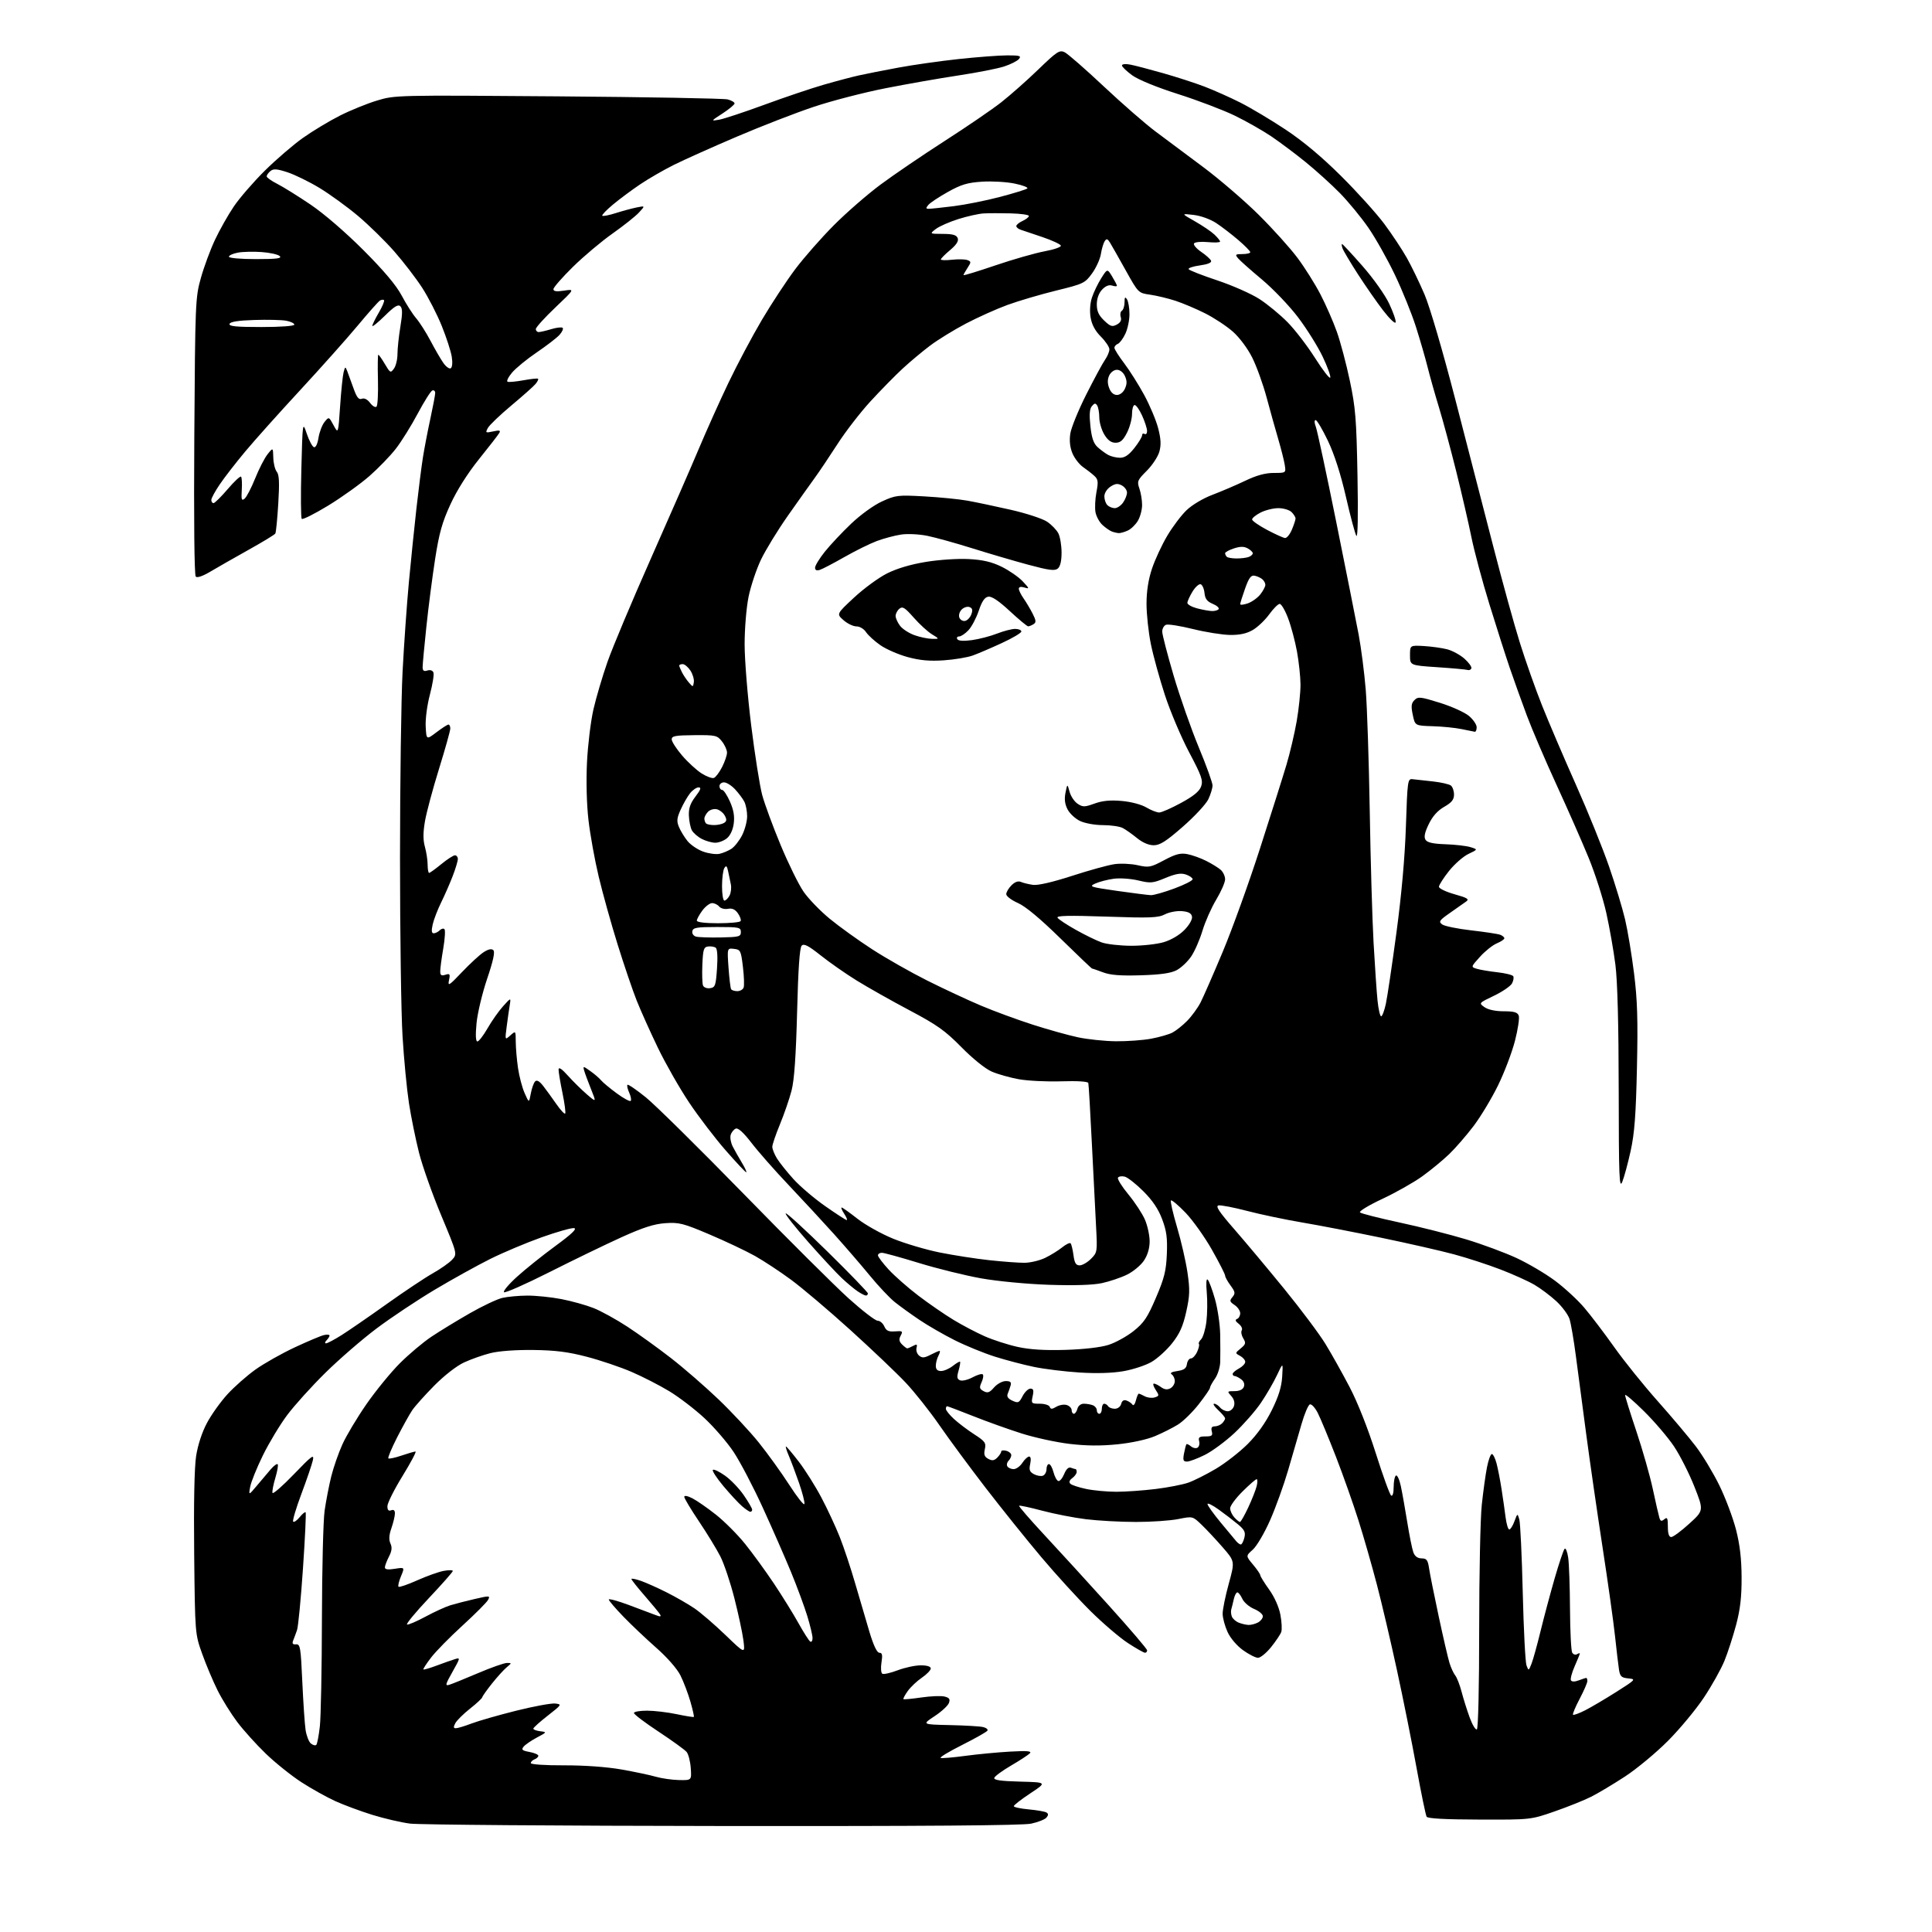 <?xml version="1.0" encoding="UTF-8" standalone="no"?>
<svg 
  version="1.1" 
  xmlns="http://www.w3.org/2000/svg" 
  xmlns:xlink="http://www.w3.org/1999/xlink" 
  xmlns:svg="http://www.w3.org/2000/svg"
  xmlns:rdf="http://www.w3.org/1999/02/22-rdf-syntax-ns#"
  xmlns:cc="http://creativecommons.org/ns#"
  xmlns:dc="http://purl.org/dc/elements/1.1/"
  viewBox="0 0 768 768"
  width="768"
  height="768"
>
<style>svg {background-color: white; }</style>"
<path stroke="none" fill="black" fill-rule="evenodd" d="M287.20,725.87C222.47,725.80 166.57,725.37 163.00,724.91C159.43,724.45 152.68,722.88 148.00,721.43C143.32,719.98 136.72,717.53 133.32,715.99C129.93,714.45 123.86,711.07 119.84,708.47C115.82,705.87 109.45,700.76 105.67,697.12C101.90,693.48 96.77,687.80 94.29,684.50C91.81,681.20 88.31,675.58 86.52,672.00C84.73,668.43 81.97,661.90 80.40,657.50C77.53,649.50 77.53,649.50 77.19,617.73C76.98,597.65 77.26,583.33 77.96,578.80C78.65,574.39 80.30,569.34 82.27,565.65C84.02,562.35 87.68,557.23 90.39,554.27C93.10,551.30 98.12,546.87 101.55,544.42C104.99,541.97 112.01,538.01 117.15,535.61C122.29,533.21 127.51,531.01 128.75,530.72C129.99,530.43 131.00,530.51 131.00,530.89C131.00,531.28 130.46,532.14 129.80,532.80C129.14,533.46 129.05,534.00 129.59,534.00C130.14,534.00 132.91,532.54 135.75,530.75C138.59,528.96 146.67,523.40 153.71,518.38C160.74,513.37 169.01,507.86 172.07,506.14C175.13,504.42 178.58,502.00 179.72,500.76C181.81,498.50 181.81,498.50 175.40,483.16C171.87,474.73 167.89,463.48 166.55,458.16C165.21,452.85 163.41,444.00 162.56,438.50C161.72,433.00 160.57,421.07 160.02,412.00C159.46,402.93 159.01,370.98 159.01,341.00C159.02,311.02 159.47,277.73 160.03,267.00C160.59,256.27 161.71,240.30 162.53,231.50C163.36,222.70 164.71,209.43 165.55,202.00C166.39,194.57 167.53,185.57 168.09,182.00C168.65,178.43 169.98,171.47 171.05,166.55C172.12,161.62 173.00,156.97 173.00,156.21C173.00,155.45 172.49,155.00 171.87,155.21C171.25,155.42 168.64,159.55 166.06,164.39C163.49,169.23 159.58,175.51 157.38,178.34C155.19,181.18 150.45,186.08 146.86,189.23C143.26,192.38 135.88,197.67 130.46,200.98C125.03,204.28 120.30,206.66 119.95,206.25C119.59,205.84 119.52,196.95 119.79,186.50C120.29,167.50 120.29,167.50 121.96,172.44C122.88,175.15 124.15,177.55 124.79,177.76C125.49,178.00 126.22,176.49 126.61,174.02C126.98,171.74 128.05,168.92 129.01,167.74C130.74,165.60 130.74,165.60 132.60,169.05C134.45,172.50 134.45,172.50 135.20,161.50C135.60,155.45 136.23,149.38 136.58,148.00C137.19,145.65 137.28,145.62 138.02,147.50C138.45,148.60 139.57,151.67 140.51,154.32C141.81,157.98 142.60,158.98 143.82,158.52C144.82,158.13 146.06,158.75 147.14,160.19C148.09,161.44 149.23,162.10 149.68,161.64C150.13,161.19 150.38,156.35 150.24,150.91C150.10,145.46 150.17,141.00 150.39,141.00C150.62,141.00 151.79,142.68 153.00,144.72C155.09,148.27 155.27,148.36 156.60,146.53C157.37,145.48 158.00,142.88 158.00,140.75C158.00,138.63 158.52,133.74 159.15,129.90C160.03,124.60 160.03,122.63 159.15,121.75C158.27,120.87 156.78,121.77 152.99,125.51C150.25,128.21 148.00,130.03 148.00,129.55C148.00,129.07 149.16,126.69 150.59,124.26C152.01,121.83 152.94,119.61 152.65,119.32C152.37,119.03 151.63,119.11 151.01,119.49C150.39,119.88 146.42,124.35 142.19,129.43C137.96,134.51 127.67,146.06 119.32,155.09C110.97,164.11 101.14,175.10 97.47,179.50C93.80,183.90 89.26,189.74 87.40,192.49C85.53,195.23 84.00,198.04 84.00,198.74C84.00,199.43 84.40,200.00 84.88,200.00C85.36,200.00 87.89,197.50 90.50,194.45C93.10,191.40 95.50,189.16 95.82,189.48C96.14,189.80 96.27,192.16 96.11,194.73C95.87,198.66 96.05,199.21 97.25,198.21C98.03,197.56 99.92,193.93 101.44,190.15C102.96,186.37 105.18,182.05 106.37,180.56C108.53,177.85 108.53,177.85 108.64,181.92C108.70,184.16 109.32,186.68 110.02,187.52C110.98,188.68 111.13,191.81 110.62,200.17C110.25,206.28 109.72,211.65 109.44,212.10C109.16,212.56 104.33,215.49 98.71,218.62C93.10,221.76 86.30,225.63 83.62,227.23C80.60,229.03 78.39,229.79 77.81,229.21C77.25,228.65 77.02,206.53 77.24,173.39C77.59,120.13 77.67,118.26 79.85,110.50C81.08,106.10 83.61,99.26 85.47,95.31C87.33,91.35 90.72,85.36 93.00,82.00C95.29,78.64 100.83,72.24 105.33,67.79C109.82,63.35 116.65,57.48 120.50,54.76C124.35,52.04 130.90,48.10 135.05,46.00C139.20,43.90 145.84,41.19 149.81,39.99C157.00,37.81 157.29,37.80 221.76,38.30C257.37,38.58 287.74,39.13 289.25,39.52C290.76,39.91 292.00,40.63 292.00,41.11C292.00,41.60 289.86,43.38 287.25,45.08C282.52,48.15 282.51,48.16 285.88,47.58C287.74,47.26 295.84,44.58 303.88,41.63C311.92,38.67 322.55,35.09 327.50,33.66C332.45,32.23 338.75,30.57 341.50,29.96C344.25,29.35 351.23,27.97 357.00,26.90C362.77,25.82 373.57,24.28 381.00,23.48C388.43,22.68 397.14,22.02 400.37,22.01C405.38,22.00 406.07,22.21 405.05,23.45C404.39,24.24 401.74,25.58 399.17,26.42C396.60,27.26 388.43,28.87 381.00,29.99C373.57,31.11 360.52,33.40 352.00,35.08C343.48,36.75 330.65,40.07 323.50,42.46C316.35,44.84 302.52,50.21 292.77,54.38C283.01,58.55 271.76,63.59 267.77,65.59C263.77,67.59 257.80,71.04 254.50,73.26C251.20,75.48 246.34,79.09 243.71,81.28C241.08,83.46 239.15,85.48 239.42,85.75C239.70,86.03 242.08,85.57 244.71,84.73C247.35,83.89 251.07,82.88 253.00,82.48C256.50,81.77 256.50,81.77 254.00,84.48C252.62,85.97 247.90,89.73 243.50,92.83C239.10,95.93 232.01,101.89 227.75,106.08C223.49,110.27 220.00,114.26 220.00,114.94C220.00,115.83 221.19,115.99 224.25,115.53C228.50,114.87 228.50,114.87 220.75,122.24C216.49,126.29 213.00,130.14 213.00,130.80C213.00,131.46 213.51,132.00 214.13,132.00C214.76,132.00 217.01,131.48 219.14,130.84C221.27,130.20 223.31,129.97 223.67,130.33C224.03,130.69 223.46,131.95 222.41,133.12C221.36,134.29 217.30,137.41 213.40,140.06C209.49,142.70 205.05,146.34 203.53,148.14C202.01,149.95 201.24,151.58 201.81,151.77C202.38,151.96 205.25,151.68 208.18,151.15C211.10,150.61 213.68,150.35 213.89,150.56C214.11,150.78 213.66,151.71 212.89,152.63C212.13,153.56 207.79,157.41 203.27,161.19C198.74,164.98 194.53,169.00 193.93,170.14C192.89,172.07 193.02,172.15 196.04,171.49C198.59,170.93 199.09,171.07 198.46,172.14C198.03,172.89 194.41,177.55 190.43,182.50C185.90,188.14 181.65,194.84 179.08,200.43C175.78,207.59 174.57,211.89 172.97,222.19C171.87,229.26 170.30,241.38 169.49,249.12C168.67,256.87 168.00,264.10 168.00,265.17C168.00,266.64 168.48,266.98 169.88,266.54C171.02,266.18 171.97,266.49 172.30,267.34C172.60,268.11 171.96,272.06 170.89,276.12C169.79,280.27 169.06,285.82 169.22,288.81C169.50,294.12 169.50,294.12 173.50,291.09C175.70,289.42 177.84,288.04 178.25,288.03C178.66,288.01 179.00,288.71 179.00,289.58C179.00,290.46 176.99,297.64 174.54,305.55C172.08,313.46 169.57,322.81 168.95,326.34C168.15,330.96 168.14,333.84 168.91,336.63C169.50,338.76 169.99,341.96 169.99,343.75C170.00,345.54 170.26,347.00 170.58,347.00C170.90,347.00 173.09,345.42 175.43,343.50C177.78,341.57 180.22,340.00 180.85,340.00C181.48,340.00 182.00,340.66 182.00,341.46C182.00,342.27 181.09,345.31 179.97,348.21C178.86,351.12 176.79,355.84 175.38,358.70C173.97,361.56 172.45,365.50 172.01,367.45C171.44,369.98 171.55,371.00 172.41,371.00C173.06,371.00 174.13,370.47 174.78,369.82C175.43,369.17 176.29,368.96 176.68,369.35C177.07,369.74 176.86,373.21 176.20,377.05C175.54,380.89 175.00,384.96 175.00,386.09C175.00,387.69 175.44,388.00 177.04,387.49C178.84,386.92 179.01,387.17 178.48,389.67C177.95,392.19 178.52,391.83 183.69,386.38C186.89,383.02 190.76,379.46 192.30,378.48C194.21,377.27 195.43,377.03 196.13,377.73C196.82,378.42 196.03,382.05 193.63,389.13C191.70,394.83 189.81,402.76 189.43,406.75C188.98,411.52 189.10,414.00 189.78,414.00C190.34,414.00 192.16,411.64 193.82,408.75C195.47,405.86 198.24,401.93 199.98,400.00C203.13,396.50 203.13,396.50 202.62,399.61C202.34,401.32 201.79,405.15 201.41,408.11C200.71,413.50 200.71,413.50 202.86,411.60C205.00,409.69 205.00,409.69 205.02,414.10C205.03,416.52 205.43,421.21 205.91,424.52C206.39,427.84 207.57,432.34 208.54,434.52C210.30,438.50 210.30,438.50 211.00,434.70C211.39,432.61 212.16,430.44 212.72,429.88C213.41,429.19 214.44,429.77 215.93,431.68C217.13,433.23 219.47,436.45 221.13,438.84C222.79,441.23 224.38,442.95 224.66,442.67C224.95,442.39 224.46,438.70 223.59,434.47C222.72,430.24 222.02,426.05 222.04,425.14C222.07,424.04 223.31,424.86 225.79,427.63C227.83,429.90 231.21,433.22 233.29,435.02C237.08,438.28 237.08,438.28 234.92,432.89C233.73,429.92 232.51,426.63 232.21,425.56C231.70,423.72 231.81,423.73 234.67,425.77C236.33,426.94 238.26,428.61 238.97,429.47C239.68,430.32 242.48,432.65 245.18,434.63C247.88,436.62 250.37,437.96 250.71,437.62C251.05,437.29 250.78,435.82 250.13,434.38C249.47,432.93 249.15,431.51 249.43,431.23C249.71,430.95 252.99,433.19 256.73,436.21C260.46,439.23 277.91,456.45 295.51,474.48C313.10,492.51 331.93,511.25 337.34,516.13C342.76,521.01 347.94,525.00 348.86,525.00C349.78,525.00 350.97,526.01 351.52,527.25C352.31,529.02 353.22,529.44 355.80,529.24C358.77,529.01 358.98,529.17 358.04,530.92C357.26,532.39 357.39,533.24 358.57,534.43C359.44,535.29 360.37,536.00 360.64,536.00C360.91,536.00 361.96,535.56 362.97,535.02C364.48,534.21 364.72,534.36 364.33,535.84C364.07,536.83 364.53,538.20 365.36,538.88C366.56,539.88 367.45,539.82 369.88,538.56C371.54,537.70 373.16,537.00 373.49,537.00C373.81,537.00 373.60,537.87 373.04,538.93C372.47,540.00 372.00,541.80 372.00,542.93C372.00,544.36 372.64,545.00 374.09,545.00C375.24,545.00 377.34,544.09 378.74,542.99C380.15,541.88 381.45,541.12 381.64,541.30C381.82,541.48 381.55,543.09 381.04,544.87C380.29,547.47 380.42,548.22 381.69,548.71C382.55,549.04 384.78,548.50 386.64,547.50C388.49,546.50 390.31,545.97 390.67,546.34C391.03,546.70 390.82,548.11 390.19,549.48C389.23,551.60 389.35,552.12 391.01,553.01C392.60,553.86 393.38,553.58 395.16,551.53C396.39,550.12 398.44,549.00 399.80,549.00C401.64,549.00 402.11,549.42 401.73,550.75C401.45,551.71 400.93,553.21 400.57,554.07C400.13,555.15 400.72,556.01 402.45,556.80C404.75,557.84 405.11,557.68 406.51,554.97C407.36,553.34 408.75,552.00 409.61,552.00C410.81,552.00 411.01,552.67 410.50,555.00C409.87,557.89 409.97,558.00 413.34,558.00C415.26,558.00 417.04,558.56 417.29,559.25C417.65,560.24 418.19,560.23 419.93,559.20C421.14,558.49 423.00,558.18 424.06,558.52C425.13,558.86 426.00,559.78 426.00,560.57C426.00,561.36 426.40,562.00 426.88,562.00C427.37,562.00 428.00,561.10 428.29,560.00C428.59,558.84 429.65,558.00 430.82,558.00C431.93,558.00 433.55,558.27 434.42,558.61C435.29,558.94 436.00,559.84 436.00,560.61C436.00,561.37 436.45,562.00 437.00,562.00C437.55,562.00 438.00,561.10 438.00,560.00C438.00,558.90 438.42,558.00 438.94,558.00C439.46,558.00 440.16,558.45 440.50,559.00C440.84,559.55 442.03,560.00 443.15,560.00C444.32,560.00 445.40,559.18 445.69,558.07C446.03,556.78 446.74,556.34 447.85,556.75C448.76,557.08 449.81,557.81 450.18,558.37C450.56,558.94 451.17,558.18 451.54,556.70C451.91,555.21 452.42,554.00 452.67,554.00C452.93,554.00 454.02,554.47 455.10,555.06C456.19,555.64 457.95,555.83 459.02,555.49C460.84,554.92 460.86,554.72 459.37,552.44C458.49,551.10 458.19,550.00 458.69,550.00C459.20,550.00 460.48,550.63 461.54,551.41C462.87,552.38 464.02,552.53 465.24,551.87C466.21,551.35 467.00,550.07 467.00,549.02C467.00,547.98 466.44,546.76 465.75,546.32C464.94,545.80 465.75,545.33 468.00,545.01C470.68,544.62 471.58,543.97 471.82,542.25C472.00,541.01 472.71,540.00 473.41,540.00C474.11,540.00 475.22,538.82 475.88,537.37C476.54,535.92 476.85,534.52 476.59,534.25C476.32,533.98 476.72,533.14 477.48,532.38C478.23,531.62 479.17,528.48 479.56,525.39C479.94,522.31 480.01,517.08 479.71,513.77C479.38,510.05 479.52,508.12 480.10,508.70C480.62,509.22 481.90,512.67 482.96,516.38C484.02,520.08 484.96,526.35 485.04,530.31C485.11,534.26 485.13,539.25 485.06,541.38C485.00,543.52 484.06,546.51 482.97,548.04C481.89,549.56 481.00,551.19 481.00,551.65C481.00,552.12 478.97,555.08 476.49,558.24C474.01,561.40 470.30,565.03 468.24,566.30C466.18,567.58 462.09,569.64 459.14,570.88C455.95,572.23 449.92,573.55 444.25,574.13C437.60,574.81 431.81,574.76 425.11,573.96C419.82,573.33 411.23,571.46 406.00,569.79C400.77,568.13 392.10,565.02 386.73,562.88C381.36,560.75 376.74,559.00 376.48,559.00C376.22,559.00 376.00,559.48 376.00,560.06C376.00,560.64 377.46,562.46 379.25,564.10C381.04,565.74 384.66,568.48 387.30,570.18C391.59,572.95 392.03,573.57 391.49,576.07C391.01,578.22 391.33,579.10 392.87,579.93C394.40,580.75 395.22,580.63 396.43,579.43C397.29,578.56 398.00,577.48 398.00,577.02C398.00,576.56 398.90,576.42 400.00,576.71C401.10,577.00 402.00,577.77 402.00,578.42C402.00,579.07 401.50,580.10 400.89,580.71C400.28,581.32 400.08,582.31 400.45,582.91C400.82,583.51 401.94,584.00 402.94,584.00C403.95,584.00 405.51,582.88 406.41,581.50C407.31,580.12 408.52,579.00 409.10,579.00C409.75,579.00 409.91,580.13 409.52,581.93C409.00,584.29 409.29,585.09 411.01,586.01C412.19,586.64 413.80,586.91 414.58,586.61C415.36,586.31 416.00,585.15 416.00,584.03C416.00,582.91 416.44,582.00 416.97,582.00C417.51,582.00 418.31,583.43 418.77,585.18C419.22,586.93 420.07,588.52 420.66,588.72C421.25,588.92 422.30,587.68 423.01,585.99C423.84,583.97 424.78,583.09 425.72,583.45C426.52,583.75 427.35,584.00 427.58,584.00C427.81,584.00 428.00,584.51 428.00,585.14C428.00,585.77 427.21,586.86 426.25,587.57C425.09,588.43 424.84,589.19 425.50,589.83C426.05,590.35 428.88,591.28 431.80,591.89C434.71,592.50 440.11,593.00 443.80,593.00C447.48,593.00 454.50,592.50 459.39,591.90C464.28,591.30 470.13,590.16 472.39,589.37C474.65,588.57 479.59,586.09 483.36,583.85C487.13,581.61 492.82,577.18 496.00,574.00C499.75,570.25 503.11,565.52 505.56,560.57C508.27,555.09 509.44,551.31 509.69,547.21C510.04,541.50 510.04,541.50 507.61,546.67C506.28,549.51 503.39,554.48 501.20,557.70C499.01,560.92 494.30,566.29 490.74,569.63C487.17,572.97 481.86,576.89 478.93,578.35C476.00,579.81 472.81,581.00 471.83,581.00C470.36,581.00 470.16,580.43 470.67,577.75C471.01,575.96 471.44,574.32 471.62,574.11C471.80,573.89 472.62,574.27 473.43,574.94C474.25,575.62 475.42,575.86 476.04,575.47C476.67,575.09 476.95,573.93 476.68,572.89C476.28,571.34 476.74,571.00 479.21,571.00C481.74,571.00 482.15,570.67 481.71,569.00C481.34,567.58 481.68,567.00 482.89,567.00C483.83,567.00 485.14,566.46 485.80,565.80C486.46,565.14 487.00,564.26 487.00,563.84C487.00,563.42 485.77,561.94 484.26,560.54C482.75,559.14 482.02,558.00 482.64,558.00C483.25,558.00 484.32,558.67 485.00,559.50C485.68,560.33 487.06,561.00 488.06,561.00C489.05,561.00 490.16,560.07 490.52,558.93C490.94,557.61 490.55,556.16 489.44,554.93C487.75,553.06 487.79,553.00 490.74,553.00C492.70,553.00 494.02,552.39 494.45,551.28C494.86,550.20 494.46,549.08 493.36,548.28C492.40,547.57 491.25,547.00 490.81,547.00C490.36,547.00 490.00,546.63 490.00,546.17C490.00,545.71 491.12,544.74 492.50,544.00C493.87,543.26 495.00,542.08 495.00,541.37C495.00,540.65 494.08,539.58 492.96,538.98C490.93,537.89 490.93,537.88 493.21,536.01C495.21,534.37 495.34,533.86 494.22,532.02C493.51,530.87 493.24,529.42 493.62,528.81C494.00,528.20 493.45,527.04 492.40,526.23C491.07,525.21 490.88,524.63 491.75,524.30C492.44,524.04 493.00,523.03 493.00,522.04C493.00,521.05 491.99,519.58 490.76,518.76C488.81,517.46 488.70,517.06 489.92,515.60C491.13,514.14 491.03,513.53 489.16,511.00C487.97,509.39 487.00,507.63 487.00,507.07C487.00,506.52 484.64,501.89 481.75,496.78C478.86,491.68 474.14,485.06 471.27,482.07C468.39,479.08 465.78,476.89 465.47,477.20C465.16,477.50 466.25,482.26 467.88,487.77C469.52,493.28 471.39,501.42 472.04,505.85C473.05,512.75 472.97,515.02 471.54,521.46C470.26,527.22 468.94,530.16 465.95,533.94C463.80,536.67 460.12,540.01 457.77,541.38C455.42,542.75 450.38,544.41 446.56,545.07C442.11,545.84 435.85,546.03 429.06,545.59C423.25,545.22 415.14,544.22 411.03,543.37C406.92,542.52 399.95,540.69 395.53,539.30C391.11,537.90 383.90,534.96 379.50,532.75C375.10,530.54 368.80,526.91 365.50,524.68C362.20,522.46 357.81,519.29 355.74,517.64C353.67,515.99 349.18,511.24 345.77,507.07C342.35,502.91 335.94,495.48 331.53,490.57C327.11,485.66 318.99,476.88 313.48,471.07C307.97,465.26 301.32,457.71 298.71,454.29C295.62,450.27 293.44,448.28 292.51,448.63C291.72,448.94 290.80,450.05 290.47,451.10C290.13,452.15 290.50,454.25 291.27,455.76C292.05,457.27 293.70,460.19 294.94,462.25C296.18,464.31 296.94,466.00 296.64,466.00C296.33,466.00 292.64,462.07 288.44,457.26C284.24,452.46 277.71,443.91 273.93,438.26C270.16,432.62 264.58,422.84 261.54,416.54C258.50,410.24 254.70,401.78 253.09,397.73C251.48,393.68 248.07,383.65 245.51,375.43C242.95,367.22 239.57,355.10 238.00,348.50C236.42,341.90 234.59,331.77 233.93,326.00C233.20,319.67 232.97,310.53 233.34,303.00C233.68,296.12 234.83,286.68 235.90,282.00C236.97,277.32 239.49,268.80 241.50,263.06C243.52,257.32 251.25,238.90 258.69,222.13C266.12,205.37 274.69,185.77 277.71,178.58C280.74,171.38 286.05,159.54 289.53,152.26C293.00,144.98 299.02,133.66 302.89,127.11C306.77,120.56 312.76,111.46 316.20,106.90C319.64,102.33 326.52,94.51 331.48,89.53C336.44,84.54 344.77,77.29 350.00,73.40C355.23,69.51 366.70,61.71 375.50,56.05C384.30,50.40 394.43,43.48 398.00,40.67C401.57,37.87 408.21,32.00 412.74,27.62C420.21,20.41 421.19,19.77 423.24,20.78C424.48,21.39 431.49,27.51 438.81,34.39C446.13,41.26 455.36,49.30 459.31,52.25C463.27,55.20 471.83,61.59 478.35,66.46C484.86,71.33 494.77,79.85 500.37,85.40C505.97,90.96 512.90,98.65 515.77,102.50C518.65,106.35 522.75,112.88 524.89,117.00C527.03,121.12 529.96,127.80 531.40,131.84C532.84,135.88 535.17,144.65 536.58,151.34C538.84,162.02 539.21,166.61 539.62,189.00C539.92,204.91 539.75,213.94 539.17,213.00C538.66,212.18 536.79,205.20 535.03,197.50C532.95,188.44 530.42,180.59 527.88,175.25C525.71,170.71 523.52,167.00 523.00,167.00C522.42,167.00 522.44,168.03 523.06,169.66C523.62,171.12 527.26,188.11 531.16,207.41C535.05,226.71 539.06,246.85 540.07,252.17C541.07,257.49 542.35,267.39 542.90,274.17C543.45,280.95 544.16,302.55 544.49,322.17C544.81,341.79 545.50,365.42 546.01,374.67C546.53,383.93 547.24,394.31 547.59,397.75C547.94,401.19 548.59,404.00 549.03,404.00C549.47,404.00 550.31,401.76 550.90,399.03C551.49,396.29 553.38,383.58 555.10,370.78C557.13,355.68 558.46,340.82 558.87,328.50C559.47,310.27 559.58,309.51 561.50,309.74C562.60,309.87 566.20,310.27 569.50,310.62C572.80,310.98 576.06,311.72 576.75,312.26C577.44,312.80 578.00,314.43 577.99,315.87C577.99,317.87 577.06,319.03 574.10,320.72C571.48,322.21 569.47,324.47 567.95,327.61C566.34,330.92 565.97,332.73 566.66,333.82C567.35,334.92 569.60,335.43 574.56,335.60C578.38,335.73 582.85,336.24 584.50,336.74C587.50,337.66 587.50,337.66 583.74,339.45C581.67,340.43 578.19,343.49 575.99,346.25C573.80,349.01 572.00,351.82 572.00,352.50C572.00,353.18 574.79,354.52 578.21,355.48C583.34,356.92 584.14,357.42 582.83,358.36C581.95,358.99 579.07,361.02 576.42,362.87C572.12,365.87 571.79,366.37 573.30,367.48C574.23,368.16 579.44,369.22 584.87,369.84C590.30,370.46 595.47,371.24 596.37,371.59C597.27,371.93 598.00,372.56 598.00,372.99C598.00,373.41 596.65,374.31 595.01,375.00C593.37,375.68 590.36,378.07 588.34,380.31C584.66,384.39 584.66,384.39 587.08,385.12C588.41,385.52 592.08,386.14 595.23,386.49C598.39,386.85 601.22,387.55 601.53,388.05C601.84,388.55 601.62,389.84 601.04,390.93C600.46,392.01 597.24,394.21 593.89,395.82C587.80,398.74 587.80,398.74 590.12,400.37C591.56,401.38 594.47,402.00 597.75,402.00C601.84,402.00 603.21,402.39 603.72,403.71C604.08,404.65 603.40,409.19 602.21,413.79C601.02,418.40 597.99,426.36 595.48,431.49C592.97,436.62 588.60,443.87 585.79,447.59C582.97,451.31 578.60,456.35 576.08,458.78C573.56,461.21 568.72,465.20 565.33,467.63C561.94,470.07 554.79,474.10 549.45,476.60C544.11,479.10 540.13,481.51 540.62,481.96C541.10,482.41 548.19,484.21 556.37,485.97C564.54,487.72 576.47,490.75 582.87,492.68C589.27,494.62 598.26,497.96 602.86,500.09C607.46,502.23 614.30,506.26 618.06,509.05C621.83,511.84 627.09,516.68 629.75,519.81C632.42,522.94 637.78,530.00 641.68,535.50C645.57,541.00 653.36,550.67 658.99,557.00C664.61,563.33 671.43,571.42 674.15,575.00C676.87,578.58 681.07,585.55 683.49,590.50C685.91,595.45 688.87,603.33 690.08,608.00C691.62,614.01 692.28,619.58 692.31,627.00C692.35,634.77 691.78,639.67 690.15,645.85C688.93,650.44 686.84,656.90 685.50,660.19C684.16,663.48 680.49,670.06 677.33,674.80C674.17,679.55 667.74,687.30 663.04,692.02C658.34,696.74 650.67,703.11 646.00,706.17C641.33,709.22 635.25,712.86 632.50,714.24C629.75,715.63 623.23,718.24 618.00,720.06C608.50,723.37 608.50,723.37 588.14,723.31C574.66,723.28 567.55,722.90 567.11,722.18C566.74,721.58 564.94,712.86 563.11,702.80C561.28,692.73 557.78,675.27 555.33,664.00C552.89,652.73 549.30,637.42 547.36,630.00C545.42,622.58 542.14,611.10 540.05,604.50C537.97,597.90 533.91,586.42 531.03,579.00C528.14,571.58 524.91,563.78 523.84,561.68C522.77,559.59 521.36,558.05 520.70,558.27C520.05,558.48 518.55,562.00 517.38,566.08C516.20,570.16 513.82,578.38 512.08,584.34C510.34,590.30 507.10,599.30 504.87,604.34C502.65,609.38 499.57,614.62 498.02,616.00C495.20,618.50 495.20,618.50 498.10,621.96C499.70,623.87 501.00,625.78 501.00,626.21C501.00,626.64 502.58,629.19 504.50,631.87C506.61,634.81 508.39,638.78 508.97,641.86C509.51,644.68 509.66,647.77 509.32,648.74C508.97,649.71 507.16,652.41 505.28,654.75C503.40,657.09 501.06,659.00 500.08,659.00C499.10,659.00 496.40,657.62 494.07,655.94C491.61,654.15 489.05,651.13 487.95,648.69C486.90,646.38 486.03,643.15 486.02,641.49C486.01,639.84 487.10,634.48 488.45,629.57C490.90,620.66 490.90,620.66 486.04,615.08C483.37,612.01 479.59,607.97 477.64,606.10C474.10,602.70 474.10,602.70 468.38,603.85C465.24,604.48 457.68,605.00 451.58,605.00C445.49,605.00 436.56,604.51 431.73,603.92C426.91,603.33 419.04,601.79 414.23,600.51C409.43,599.23 405.32,598.35 405.11,598.57C404.89,598.78 409.44,604.03 415.21,610.23C420.98,616.43 432.52,629.05 440.85,638.29C449.18,647.52 456.00,655.51 456.00,656.04C456.00,656.57 455.62,657.00 455.16,657.00C454.69,657.00 451.65,655.28 448.41,653.17C445.16,651.06 438.45,645.33 433.49,640.42C428.54,635.51 419.74,625.88 413.95,619.00C408.15,612.12 398.21,599.75 391.85,591.50C385.50,583.25 377.20,572.01 373.41,566.51C369.62,561.02 363.59,553.41 360.01,549.61C356.43,545.81 346.52,536.39 338.00,528.67C329.48,520.95 318.90,511.99 314.50,508.75C310.10,505.50 303.62,501.24 300.11,499.26C296.59,497.29 288.49,493.45 282.11,490.74C271.61,486.28 269.93,485.85 264.50,486.23C260.00,486.54 255.63,487.94 247.00,491.85C240.68,494.72 227.76,500.97 218.30,505.75C208.84,510.52 200.75,514.09 200.34,513.67C199.92,513.26 202.26,510.48 205.54,507.51C208.82,504.54 215.67,499.04 220.78,495.30C227.29,490.53 229.50,488.41 228.20,488.20C227.18,488.04 221.39,489.68 215.32,491.84C209.25,494.01 200.07,497.87 194.92,500.43C189.76,503.00 179.82,508.51 172.82,512.68C165.82,516.86 155.41,523.79 149.69,528.09C143.97,532.38 134.82,540.31 129.35,545.70C123.88,551.09 117.05,558.65 114.17,562.50C111.29,566.35 106.95,573.55 104.52,578.50C102.09,583.45 99.81,589.08 99.46,591.00C98.82,594.50 98.82,594.50 102.16,590.52C104.00,588.34 106.47,585.41 107.66,584.02C108.86,582.64 110.08,581.75 110.38,582.05C110.68,582.35 110.26,584.80 109.45,587.50C108.64,590.20 108.13,592.88 108.33,593.46C108.52,594.03 112.36,590.67 116.86,586.00C123.99,578.59 124.95,577.89 124.36,580.50C123.99,582.15 121.94,588.17 119.80,593.87C117.66,599.58 116.20,604.53 116.54,604.87C116.89,605.22 118.04,604.42 119.11,603.11C120.18,601.79 121.25,600.91 121.49,601.16C121.73,601.40 121.26,611.47 120.43,623.55C119.61,635.62 118.55,646.62 118.07,648.00C117.59,649.38 116.90,651.24 116.53,652.15C116.05,653.35 116.36,653.76 117.68,653.65C119.34,653.51 119.56,654.83 120.17,668.50C120.55,676.75 121.13,685.38 121.47,687.67C121.82,689.96 122.76,692.39 123.57,693.06C124.38,693.73 125.35,693.98 125.73,693.61C126.10,693.23 126.74,689.91 127.15,686.21C127.56,682.52 127.93,663.30 127.97,643.50C128.01,623.70 128.49,604.35 129.04,600.50C129.60,596.65 130.77,590.58 131.65,587.00C132.53,583.42 134.53,577.67 136.09,574.20C137.64,570.74 141.95,563.54 145.65,558.20C149.35,552.87 155.33,545.54 158.94,541.93C162.55,538.32 168.20,533.56 171.50,531.36C174.80,529.15 181.64,524.98 186.70,522.08C191.75,519.18 197.60,516.42 199.70,515.93C201.79,515.45 206.27,515.04 209.66,515.02C213.05,515.01 219.13,515.63 223.16,516.41C227.20,517.19 232.95,518.79 235.94,519.97C238.93,521.15 245.00,524.50 249.44,527.41C253.87,530.31 261.65,535.92 266.72,539.86C271.80,543.80 280.28,551.17 285.58,556.23C290.87,561.29 298.11,569.05 301.66,573.47C305.20,577.88 310.67,585.48 313.80,590.34C316.94,595.20 319.62,598.58 319.78,597.84C319.93,597.10 318.96,593.35 317.63,589.50C316.29,585.65 314.47,580.81 313.59,578.75C312.70,576.69 312.18,575.00 312.43,575.00C312.68,575.00 314.96,577.70 317.51,581.01C320.05,584.31 324.09,590.72 326.49,595.26C328.89,599.79 332.20,606.91 333.85,611.07C335.49,615.23 338.26,623.56 339.99,629.57C341.73,635.58 344.27,644.21 345.63,648.75C347.26,654.15 348.62,657.00 349.57,657.00C350.70,657.00 350.88,657.87 350.40,660.87C350.06,663.01 350.21,665.01 350.74,665.34C351.26,665.66 354.01,665.04 356.86,663.96C359.70,662.88 363.82,662.00 366.01,662.00C368.54,662.00 370.00,662.46 369.99,663.25C369.99,663.94 368.39,665.58 366.45,666.91C364.50,668.24 361.98,670.62 360.84,672.22C359.71,673.81 358.94,675.26 359.14,675.44C359.34,675.61 362.54,675.31 366.25,674.77C369.96,674.23 374.10,674.06 375.46,674.40C377.41,674.89 377.77,675.43 377.20,676.98C376.80,678.06 374.23,680.42 371.49,682.22C366.50,685.50 366.50,685.50 377.50,685.75C383.55,685.88 389.53,686.23 390.79,686.53C392.05,686.82 392.83,687.47 392.52,687.96C392.21,688.46 387.67,691.03 382.43,693.67C377.18,696.30 373.36,698.62 373.93,698.81C374.50,699.00 378.91,698.63 383.73,697.98C388.56,697.33 396.55,696.57 401.50,696.29C408.35,695.91 410.23,696.07 409.39,696.96C408.77,697.60 405.43,699.79 401.96,701.81C398.49,703.84 395.47,706.05 395.25,706.72C394.96,707.61 397.70,708.01 405.52,708.22C416.19,708.50 416.19,708.50 409.60,712.86C405.97,715.26 403.00,717.56 403.00,717.98C403.00,718.39 405.67,718.96 408.93,719.26C412.19,719.56 415.37,720.11 415.98,720.49C416.80,721.00 416.80,721.53 415.98,722.52C415.37,723.26 412.63,724.34 409.89,724.93C406.49,725.66 367.41,725.96 287.20,725.87zM269.92,707.60C274.93,707.70 274.93,707.70 274.59,702.85C274.40,700.18 273.66,697.29 272.94,696.43C272.22,695.56 267.21,691.94 261.82,688.38C256.42,684.82 252.00,681.48 252.00,680.95C252.00,680.43 254.36,680.01 257.25,680.02C260.14,680.03 265.43,680.66 269.00,681.41C272.57,682.17 275.64,682.66 275.81,682.50C275.98,682.34 275.36,679.58 274.43,676.36C273.50,673.14 271.72,668.47 270.48,665.99C269.14,663.32 265.20,658.83 260.85,655.00C256.81,651.44 250.91,645.85 247.75,642.58C244.59,639.31 242.00,636.28 242.00,635.84C242.00,635.41 245.49,636.35 249.75,637.93C254.01,639.52 258.76,641.30 260.31,641.90C262.50,642.76 262.95,642.72 262.38,641.75C261.97,641.06 259.25,637.75 256.32,634.39C253.39,631.03 251.00,628.01 251.00,627.68C251.00,627.36 252.71,627.69 254.80,628.43C256.89,629.17 261.51,631.23 265.05,633.02C268.60,634.80 273.52,637.64 276.00,639.31C278.48,640.99 284.04,645.77 288.36,649.93C296.22,657.50 296.22,657.50 295.51,652.00C295.11,648.98 293.49,641.44 291.91,635.25C290.33,629.07 287.84,621.64 286.38,618.75C284.91,615.86 281.08,609.58 277.86,604.79C274.64,600.00 272.00,595.60 272.00,595.01C272.00,594.38 273.33,594.63 275.25,595.61C277.04,596.53 281.26,599.46 284.63,602.13C288.00,604.80 293.21,610.02 296.20,613.74C299.20,617.46 304.35,624.55 307.66,629.50C310.96,634.45 315.35,641.53 317.41,645.24C319.48,648.95 321.58,652.24 322.08,652.55C322.59,652.86 323.00,652.24 323.00,651.16C323.00,650.09 322.05,646.13 320.90,642.36C319.74,638.58 316.85,630.77 314.48,625.00C312.10,619.23 307.05,607.70 303.25,599.39C299.45,591.07 294.22,581.09 291.63,577.19C289.04,573.30 283.79,567.22 279.97,563.68C276.14,560.14 269.87,555.34 266.03,553.02C262.19,550.70 255.47,547.25 251.09,545.36C246.71,543.47 238.71,540.76 233.31,539.35C225.82,537.39 220.78,536.75 212.00,536.64C205.08,536.56 198.31,537.05 195.00,537.88C191.97,538.63 187.22,540.32 184.43,541.61C181.47,542.99 176.57,546.81 172.62,550.81C168.91,554.56 164.98,558.96 163.88,560.57C162.79,562.18 160.09,567.03 157.88,571.35C155.68,575.67 154.10,579.44 154.38,579.72C154.66,580.00 157.02,579.50 159.62,578.61C162.23,577.73 164.72,577.00 165.17,577.00C165.62,577.00 163.29,581.39 160.00,586.75C156.70,592.11 154.00,597.50 154.00,598.72C154.00,600.28 154.44,600.77 155.50,600.36C156.50,599.98 157.00,600.40 156.98,601.64C156.98,602.66 156.35,605.28 155.60,607.45C154.63,610.22 154.52,612.04 155.21,613.56C155.93,615.14 155.77,616.55 154.60,618.81C153.72,620.51 153.00,622.43 153.00,623.08C153.00,623.89 154.23,624.06 156.95,623.62C160.90,622.99 160.90,622.99 159.39,626.60C158.56,628.59 158.12,630.46 158.42,630.75C158.71,631.05 162.04,629.91 165.82,628.22C169.59,626.53 174.33,624.84 176.34,624.46C178.35,624.09 180.00,624.09 180.00,624.48C180.00,624.87 175.70,629.75 170.44,635.32C165.18,640.90 161.30,645.60 161.82,645.77C162.34,645.95 165.63,644.54 169.13,642.65C172.64,640.76 177.07,638.73 179.00,638.13C180.93,637.54 185.31,636.41 188.74,635.62C194.67,634.25 194.93,634.27 194.01,635.99C193.48,636.98 188.92,641.55 183.89,646.15C178.85,650.74 173.21,656.48 171.36,658.91C169.50,661.33 168.12,663.46 168.30,663.63C168.48,663.81 170.84,663.12 173.56,662.10C176.28,661.08 179.54,659.93 180.81,659.54C183.04,658.85 183.02,659.00 179.87,664.58C177.05,669.56 176.88,670.25 178.56,669.74C179.63,669.42 184.78,667.33 190.00,665.11C195.22,662.88 200.40,661.06 201.50,661.05C203.47,661.04 203.47,661.07 201.42,662.77C200.28,663.72 197.66,666.61 195.60,669.19C193.54,671.77 191.79,674.25 191.70,674.69C191.62,675.14 189.42,677.18 186.81,679.24C184.21,681.30 181.60,683.89 181.00,684.99C180.19,686.52 180.24,687.00 181.21,687.00C181.92,687.00 184.75,686.15 187.50,685.10C190.25,684.06 198.21,681.78 205.20,680.03C212.18,678.29 219.16,677.00 220.70,677.18C223.43,677.49 223.35,677.61 217.75,681.99C214.59,684.45 212.00,686.79 212.00,687.17C212.00,687.55 213.24,688.02 214.75,688.20C217.46,688.53 217.44,688.57 213.43,690.69C211.20,691.88 208.82,693.51 208.16,694.31C207.15,695.53 207.53,695.88 210.47,696.43C212.41,696.79 214.00,697.47 214.00,697.94C214.00,698.40 213.32,699.05 212.50,699.36C211.68,699.68 211.00,700.35 211.00,700.86C211.00,701.39 216.75,701.78 224.25,701.75C232.35,701.73 241.19,702.37 247.00,703.39C252.22,704.31 258.39,705.61 260.70,706.28C263.02,706.95 267.16,707.54 269.92,707.60zM587.08,687.45C587.62,687.12 588.00,670.47 588.00,647.40C588.00,625.69 588.46,603.55 589.03,598.21C589.60,592.87 590.53,586.14 591.10,583.25C591.67,580.36 592.54,578.00 593.03,578.00C593.52,578.00 594.37,579.69 594.91,581.75C595.45,583.81 596.35,588.42 596.90,592.00C597.46,595.58 598.18,600.64 598.51,603.25C598.85,605.86 599.50,608.00 599.96,608.00C600.43,608.00 601.35,606.54 602.01,604.75C603.22,601.50 603.22,601.50 603.95,604.00C604.35,605.38 604.97,618.47 605.32,633.11C605.67,647.74 606.34,660.74 606.80,662.00C607.64,664.25 607.66,664.24 608.79,661.39C609.42,659.80 611.04,653.96 612.39,648.42C613.74,642.88 616.27,633.43 618.00,627.42C619.74,621.41 621.52,616.13 621.96,615.67C622.39,615.22 623.03,616.80 623.38,619.17C623.73,621.55 624.05,630.74 624.10,639.59C624.15,648.44 624.54,656.26 624.98,656.97C625.42,657.68 626.28,657.95 626.89,657.57C627.50,657.19 628.00,657.08 628.00,657.31C628.00,657.55 627.08,659.83 625.95,662.38C624.82,664.94 624.16,667.45 624.48,667.97C624.85,668.57 626.00,668.57 627.60,667.96C628.99,667.43 630.33,667.00 630.57,667.00C630.80,667.00 631.00,667.56 631.00,668.25C631.00,668.94 629.61,672.13 627.92,675.34C626.23,678.55 625.05,681.38 625.30,681.63C625.55,681.89 627.73,681.09 630.13,679.87C632.53,678.64 638.10,675.36 642.50,672.57C650.28,667.64 650.41,667.49 647.28,667.19C644.53,666.92 644.00,666.42 643.57,663.69C643.30,661.94 642.60,656.00 642.01,650.50C641.43,645.00 639.19,629.02 637.03,615.00C634.88,600.98 631.95,580.73 630.53,570.00C629.10,559.27 627.26,545.33 626.43,539.00C625.60,532.67 624.47,526.07 623.91,524.33C623.35,522.59 620.98,519.39 618.64,517.23C616.29,515.07 612.38,512.13 609.94,510.71C607.50,509.28 601.45,506.55 596.50,504.65C591.55,502.74 583.23,500.03 578.00,498.62C572.77,497.21 559.77,494.24 549.09,492.03C538.42,489.81 524.24,487.07 517.59,485.95C510.94,484.83 501.13,482.77 495.79,481.37C490.45,479.98 485.32,478.99 484.38,479.17C483.09,479.42 484.59,481.69 490.59,488.57C494.94,493.55 503.90,504.26 510.50,512.35C517.10,520.44 524.47,530.29 526.88,534.23C529.29,538.16 533.63,545.91 536.52,551.44C539.71,557.54 543.79,567.88 546.90,577.70C549.72,586.61 552.47,594.17 553.01,594.51C553.60,594.87 554.00,593.50 554.00,591.12C554.00,588.92 554.41,586.86 554.92,586.55C555.42,586.24 556.29,588.13 556.85,590.74C557.41,593.36 558.56,599.82 559.41,605.10C560.26,610.39 561.35,615.78 561.83,617.08C562.42,618.66 563.51,619.46 565.10,619.48C567.12,619.50 567.59,620.12 568.09,623.50C568.42,625.70 570.13,634.25 571.90,642.50C573.66,650.75 575.59,659.08 576.18,661.00C576.77,662.92 577.80,665.17 578.47,666.00C579.15,666.83 580.28,669.75 581.00,672.50C581.72,675.25 583.17,679.87 584.23,682.76C585.29,685.66 586.57,687.77 587.08,687.45zM496.32,645.94C497.31,645.97 499.00,645.53 500.07,644.96C501.13,644.40 502.00,643.28 502.00,642.48C502.00,641.68 500.43,640.37 498.50,639.57C496.58,638.76 494.48,636.96 493.84,635.55C493.20,634.15 492.31,633.00 491.86,633.00C491.41,633.00 490.77,634.24 490.44,635.75C490.10,637.26 489.66,639.06 489.45,639.75C489.24,640.44 489.34,641.71 489.67,642.58C490.00,643.45 491.23,644.55 492.39,645.02C493.55,645.49 495.32,645.90 496.32,645.94zM493.23,613.96C493.63,613.98 494.27,612.79 494.64,611.31C495.20,609.08 494.76,608.16 492.09,605.93C490.32,604.45 486.87,601.81 484.43,600.06C482.00,598.31 480.00,597.33 480.00,597.89C480.00,598.44 482.35,601.73 485.22,605.20C488.09,608.66 490.90,612.05 491.47,612.71C492.04,613.38 492.83,613.94 493.23,613.96zM664.34,611.00C665.07,611.00 668.29,608.63 671.48,605.72C677.29,600.45 677.29,600.45 673.55,590.97C671.49,585.76 667.85,578.58 665.47,575.00C663.08,571.42 657.72,565.14 653.56,561.03C649.40,556.91 646.00,554.01 646.00,554.57C646.00,555.13 648.01,561.59 650.47,568.92C652.93,576.26 655.88,586.59 657.01,591.88C658.14,597.17 659.32,602.31 659.62,603.30C660.05,604.73 660.46,604.86 661.58,603.93C662.77,602.95 663.00,603.44 663.00,606.88C663.00,609.65 663.44,611.00 664.34,611.00zM492.91,605.00C493.23,605.00 494.71,602.41 496.19,599.25C497.67,596.09 499.18,592.26 499.55,590.75C499.92,589.24 499.91,588.00 499.53,588.00C499.15,588.00 496.62,590.20 493.92,592.89C491.21,595.58 489.00,598.58 489.00,599.56C489.00,600.54 489.74,602.17 490.65,603.17C491.57,604.18 492.58,605.00 492.91,605.00zM298.25,600.96C297.84,600.94 296.35,599.93 294.94,598.71C293.54,597.50 290.21,593.90 287.55,590.73C284.89,587.55 283.01,584.66 283.37,584.30C283.73,583.93 285.89,584.96 288.17,586.57C290.46,588.18 293.83,591.69 295.66,594.36C297.50,597.03 299.00,599.62 299.00,600.11C299.00,600.60 298.66,600.98 298.25,600.96zM423.50,536.60C430.83,536.38 437.49,535.61 440.62,534.62C443.43,533.73 447.93,531.25 450.62,529.11C454.73,525.84 456.13,523.76 459.50,515.88C462.83,508.10 463.56,505.20 463.84,498.52C464.10,492.13 463.73,489.32 461.98,484.67C460.48,480.65 458.16,477.20 454.53,473.57C451.63,470.67 448.30,468.05 447.13,467.74C445.96,467.44 444.74,467.62 444.41,468.14C444.09,468.66 445.95,471.66 448.54,474.79C451.14,477.93 454.10,482.45 455.13,484.83C456.16,487.22 457.00,491.09 457.00,493.44C457.00,496.20 456.20,498.90 454.74,501.10C453.50,502.97 450.46,505.49 447.99,506.70C445.52,507.91 441.02,509.42 438.00,510.07C434.43,510.83 427.06,511.06 417.00,510.73C408.21,510.43 396.52,509.32 390.00,508.16C383.68,507.03 372.56,504.29 365.30,502.06C358.04,499.83 351.40,498.00 350.55,498.00C349.70,498.00 349.00,498.46 349.00,499.02C349.00,499.58 350.91,502.12 353.25,504.66C355.59,507.20 360.88,511.86 365.02,515.01C369.16,518.16 375.46,522.51 379.02,524.66C382.58,526.82 388.20,529.77 391.50,531.22C394.80,532.67 400.65,534.56 404.50,535.41C409.35,536.48 415.18,536.84 423.50,536.60zM344.22,515.00C343.79,515.00 342.33,514.26 340.97,513.35C339.61,512.44 336.77,510.08 334.66,508.10C332.54,506.12 326.52,499.64 321.28,493.71C316.04,487.77 312.01,482.66 312.33,482.34C312.64,482.02 320.12,488.87 328.95,497.54C337.78,506.22 345.00,513.70 345.00,514.16C345.00,514.62 344.65,515.00 344.22,515.00zM429.18,503.00C430.23,503.00 432.25,501.84 433.67,500.42C436.20,497.89 436.24,497.60 435.71,487.67C435.40,482.08 434.65,467.15 434.03,454.50C433.41,441.85 432.78,431.05 432.62,430.51C432.45,429.90 428.25,429.64 421.91,429.84C416.18,430.03 408.56,429.65 404.99,429.01C401.42,428.37 396.55,426.99 394.16,425.94C391.65,424.84 386.59,420.76 382.16,416.25C375.67,409.66 372.51,407.42 361.50,401.59C354.35,397.80 344.92,392.48 340.54,389.77C336.16,387.06 329.72,382.56 326.23,379.78C321.33,375.89 319.60,375.00 318.69,375.91C317.87,376.73 317.30,384.97 316.86,402.30C316.40,419.92 315.74,429.31 314.66,433.50C313.81,436.80 311.74,442.82 310.06,446.89C308.38,450.95 307.00,455.00 307.00,455.89C307.01,456.77 307.84,458.85 308.85,460.50C309.87,462.15 312.81,465.84 315.40,468.70C317.98,471.56 323.66,476.40 328.02,479.45C332.37,482.50 336.23,485.00 336.58,485.00C336.94,485.00 336.49,483.88 335.59,482.50C334.69,481.12 334.23,480.00 334.56,480.00C334.90,480.00 337.75,482.03 340.90,484.51C344.06,486.98 350.49,490.56 355.19,492.46C359.90,494.36 368.19,496.81 373.63,497.90C379.06,498.99 387.87,500.36 393.21,500.94C398.55,501.52 404.85,501.99 407.21,501.98C409.57,501.97 413.30,501.08 415.50,500.01C417.70,498.94 420.73,497.06 422.23,495.85C423.74,494.63 425.24,493.90 425.57,494.23C425.90,494.56 426.41,496.67 426.72,498.92C427.14,502.08 427.69,503.00 429.18,503.00zM644.87,469.82C643.68,472.71 643.50,467.98 643.46,433.32C643.44,407.22 642.98,390.05 642.15,383.50C641.45,378.00 639.83,368.75 638.54,362.95C637.25,357.15 634.08,347.25 631.49,340.95C628.91,334.65 623.17,321.62 618.75,312.00C614.33,302.38 609.03,290.00 606.97,284.50C604.91,279.00 601.85,270.45 600.15,265.49C598.46,260.54 594.80,249.10 592.02,240.07C589.24,231.05 586.05,219.13 584.92,213.58C583.80,208.04 581.09,196.30 578.90,187.50C576.71,178.70 573.62,167.22 572.03,162.00C570.43,156.78 568.40,149.57 567.51,146.00C566.62,142.43 564.54,135.22 562.88,130.00C561.22,124.78 557.45,115.44 554.49,109.25C551.53,103.06 546.79,94.63 543.95,90.53C541.12,86.42 536.03,80.24 532.65,76.78C529.27,73.33 523.12,67.77 519.00,64.43C514.88,61.08 508.69,56.46 505.26,54.14C501.82,51.83 495.30,48.13 490.76,45.93C486.22,43.73 476.12,39.89 468.32,37.40C459.80,34.69 452.52,31.71 450.07,29.94C447.83,28.31 446.00,26.55 446.00,26.02C446.00,25.47 447.39,25.32 449.25,25.67C451.04,26.01 456.90,27.54 462.28,29.07C467.65,30.59 475.08,33.00 478.79,34.42C482.49,35.83 488.89,38.69 493.01,40.76C497.13,42.84 505.23,47.66 511.00,51.49C517.97,56.10 525.40,62.32 533.10,69.97C539.49,76.31 547.21,84.88 550.28,89.00C553.34,93.12 557.37,99.20 559.23,102.50C561.09,105.80 564.25,112.33 566.25,117.00C568.38,121.97 573.49,139.41 578.56,159.00C583.33,177.43 590.13,203.75 593.67,217.50C597.21,231.25 601.93,248.35 604.17,255.50C606.40,262.65 610.38,273.90 613.01,280.50C615.64,287.10 621.70,301.27 626.48,312.00C631.26,322.73 637.18,337.35 639.64,344.50C642.11,351.65 644.97,361.10 646.00,365.50C647.04,369.90 648.64,379.55 649.56,386.94C650.89,397.55 651.13,405.43 650.71,424.44C650.30,443.20 649.75,450.48 648.21,457.50C647.12,462.45 645.62,467.99 644.87,469.82zM443.57,413.92C448.00,413.96 454.29,413.51 457.55,412.91C460.80,412.31 464.62,411.21 466.04,410.48C467.46,409.74 470.10,407.65 471.90,405.82C473.70,403.99 476.09,400.72 477.22,398.54C478.34,396.36 482.32,387.26 486.07,378.32C489.82,369.38 496.48,350.92 500.87,337.28C505.26,323.65 510.00,308.68 511.39,304.00C512.79,299.32 514.62,291.50 515.47,286.62C516.31,281.73 516.98,275.21 516.97,272.12C516.95,269.03 516.32,263.12 515.57,259.00C514.82,254.88 513.23,248.91 512.03,245.75C510.84,242.59 509.33,240.03 508.68,240.06C508.03,240.09 506.15,241.98 504.50,244.26C502.85,246.53 499.93,249.31 498.00,250.43C495.55,251.86 492.84,252.45 488.95,252.40C485.90,252.36 479.26,251.30 474.21,250.05C469.15,248.80 464.34,248.04 463.51,248.36C462.68,248.68 462.00,249.89 462.00,251.06C462.00,252.23 464.04,260.09 466.52,268.52C469.01,276.96 473.51,289.80 476.52,297.05C479.54,304.31 482.00,311.14 482.00,312.22C482.00,313.31 481.25,315.78 480.33,317.71C479.42,319.64 474.86,324.54 470.21,328.61C463.54,334.45 461.10,336.00 458.61,336.00C456.62,336.00 454.17,334.94 451.98,333.15C450.07,331.59 447.52,329.79 446.32,329.15C445.11,328.52 441.58,328.00 438.47,328.00C435.30,328.00 431.29,327.28 429.36,326.37C427.46,325.47 425.22,323.39 424.37,321.74C423.29,319.66 423.04,317.65 423.55,315.13C424.28,311.50 424.28,311.50 425.17,314.74C425.65,316.53 427.10,318.67 428.37,319.51C430.44,320.87 431.14,320.86 435.09,319.43C438.22,318.29 441.35,317.99 445.87,318.39C449.58,318.71 453.68,319.79 455.68,320.97C457.57,322.09 459.88,322.99 460.81,322.98C461.74,322.98 465.65,321.26 469.50,319.16C474.47,316.46 476.78,314.56 477.47,312.61C478.30,310.23 477.67,308.42 472.70,299.04C469.55,293.09 465.23,282.89 463.09,276.36C460.96,269.84 458.43,260.68 457.48,256.00C456.53,251.32 455.76,244.12 455.76,240.00C455.77,234.97 456.49,230.36 457.95,226.00C459.15,222.43 461.87,216.57 463.99,213.00C466.10,209.43 469.56,204.84 471.67,202.82C473.87,200.70 478.26,198.09 482.00,196.68C485.57,195.32 491.43,192.82 495.00,191.11C499.51,188.95 502.98,188.00 506.36,188.00C511.22,188.00 511.22,188.00 510.70,184.75C510.41,182.96 509.24,178.35 508.11,174.50C506.97,170.65 504.90,163.22 503.50,158.00C502.10,152.78 499.53,145.65 497.79,142.17C495.93,138.46 492.72,134.16 490.06,131.81C487.55,129.60 482.57,126.32 479.00,124.53C475.43,122.74 470.13,120.50 467.24,119.56C464.34,118.61 459.84,117.53 457.24,117.15C452.51,116.48 452.51,116.48 447.50,107.49C444.75,102.54 441.94,97.60 441.27,96.50C440.27,94.87 439.87,94.76 439.12,95.89C438.62,96.65 437.95,98.94 437.62,100.97C437.30,103.00 435.72,106.47 434.11,108.69C431.30,112.56 430.73,112.84 419.84,115.51C413.60,117.04 404.90,119.61 400.50,121.21C396.10,122.82 388.64,126.17 383.92,128.65C379.20,131.14 372.84,135.05 369.79,137.34C366.74,139.63 361.80,143.76 358.80,146.53C355.81,149.30 350.07,155.15 346.04,159.53C342.02,163.91 336.11,171.55 332.93,176.50C329.74,181.45 325.66,187.53 323.86,190.00C322.06,192.47 317.27,199.21 313.22,204.97C309.17,210.73 304.35,218.61 302.50,222.47C300.66,226.34 298.44,232.97 297.57,237.21C296.69,241.52 296.00,249.87 296.00,256.14C296.00,262.32 297.18,276.85 298.62,288.44C300.06,300.02 302.02,312.43 302.98,316.00C303.94,319.57 307.24,328.54 310.31,335.91C313.38,343.29 317.47,351.62 319.41,354.43C321.34,357.24 326.02,362.08 329.79,365.19C333.57,368.30 341.15,373.76 346.65,377.32C352.14,380.89 362.01,386.49 368.57,389.78C375.13,393.07 384.77,397.56 390.00,399.77C395.23,401.98 404.45,405.37 410.50,407.31C416.55,409.26 424.65,411.52 428.50,412.34C432.35,413.16 439.13,413.87 443.57,413.92zM293.09,394.00C294.18,394.00 295.31,393.36 295.60,392.59C295.90,391.81 295.78,388.10 295.32,384.34C294.55,377.87 294.35,377.48 291.77,377.19C289.05,376.87 289.05,376.87 289.60,384.65C289.90,388.93 290.37,392.79 290.63,393.22C290.90,393.65 292.01,394.00 293.09,394.00zM282.25,392.82C284.30,392.53 284.55,391.83 285.02,385.00C285.34,380.42 285.15,377.21 284.52,376.74C283.96,376.33 282.60,376.10 281.50,376.24C279.75,376.47 279.46,377.37 279.20,383.40C279.04,387.20 279.15,390.94 279.45,391.72C279.75,392.52 280.98,393.00 282.25,392.82zM453.50,387.69C445.46,387.94 441.42,387.63 438.50,386.53C436.30,385.71 434.33,385.02 434.12,385.02C433.92,385.01 428.24,379.60 421.50,373.00C413.46,365.12 407.66,360.29 404.62,358.95C402.08,357.83 400.00,356.25 400.00,355.45C400.00,354.65 400.93,353.07 402.08,351.92C403.43,350.57 404.74,350.10 405.83,350.58C406.75,350.98 408.90,351.50 410.62,351.75C412.58,352.02 418.36,350.69 426.12,348.18C432.93,345.97 440.52,343.87 443.00,343.52C445.48,343.16 449.64,343.35 452.26,343.94C456.69,344.94 457.40,344.80 462.76,341.94C467.30,339.52 469.22,339.01 471.95,339.52C473.85,339.88 477.23,341.08 479.45,342.20C481.68,343.32 484.29,344.93 485.25,345.77C486.21,346.62 487.00,348.31 487.00,349.53C487.00,350.76 485.41,354.39 483.47,357.62C481.53,360.84 479.07,366.41 477.99,369.99C476.92,373.57 474.90,378.18 473.49,380.24C472.09,382.30 469.49,384.74 467.72,385.67C465.42,386.87 461.35,387.45 453.50,387.69zM449.57,375.96C454.01,375.98 459.87,375.34 462.60,374.53C465.60,373.63 468.86,371.71 470.87,369.63C472.82,367.63 474.04,365.44 473.84,364.36C473.58,363.02 472.45,362.41 469.80,362.19C467.78,362.02 464.74,362.60 463.05,363.48C460.40,364.85 457.20,364.97 439.83,364.37C424.89,363.86 419.86,363.97 420.39,364.81C420.77,365.44 424.06,367.61 427.69,369.64C431.32,371.68 435.92,373.92 437.90,374.62C439.88,375.33 445.13,375.93 449.57,375.96zM286.50,372.65C293.78,372.51 294.50,372.32 294.50,370.50C294.50,368.64 293.83,368.50 285.01,368.50C276.96,368.50 275.48,368.75 275.21,370.17C275.02,371.11 275.67,372.04 276.69,372.32C277.69,372.59 282.10,372.74 286.50,372.65zM285.44,367.00C290.08,367.00 294.11,366.62 294.40,366.16C294.68,365.70 294.21,364.31 293.34,363.07C292.23,361.49 291.05,360.95 289.38,361.27C288.08,361.52 286.50,361.11 285.88,360.36C285.26,359.61 283.99,359.00 283.07,359.00C282.14,359.00 280.39,360.33 279.19,361.96C277.98,363.59 277.00,365.39 277.00,365.96C277.00,366.60 280.26,367.00 285.44,367.00zM287.96,358.00C288.50,358.00 289.41,357.11 289.99,356.02C290.57,354.93 290.81,352.91 290.52,351.52C290.24,350.13 289.74,347.79 289.43,346.30C288.99,344.20 288.66,343.92 287.95,345.05C287.44,345.85 287.02,349.09 287.02,352.25C287.01,355.41 287.43,358.00 287.96,358.00zM457.50,355.84C458.60,355.87 462.80,354.68 466.84,353.18C470.87,351.69 474.13,350.03 474.09,349.49C474.04,348.94 472.81,348.10 471.37,347.62C469.40,346.97 467.34,347.32 463.27,349.01C458.23,351.10 457.39,351.17 452.47,349.99C449.51,349.28 445.14,348.98 442.69,349.32C440.25,349.65 436.98,350.51 435.41,351.21C432.75,352.42 433.30,352.60 444.04,354.14C450.34,355.04 456.40,355.80 457.50,355.84zM286.00,339.41C287.38,339.11 289.51,338.21 290.74,337.42C291.97,336.62 293.88,334.20 294.99,332.03C296.09,329.86 297.00,326.46 297.00,324.47C297.00,322.49 296.50,319.89 295.88,318.68C295.26,317.48 293.60,315.26 292.19,313.75C290.78,312.24 288.81,311.00 287.81,311.00C286.82,311.00 286.00,311.68 286.00,312.50C286.00,313.32 286.48,314.00 287.06,314.00C287.64,314.00 289.04,316.09 290.17,318.65C291.63,321.95 292.06,324.48 291.67,327.39C291.34,329.89 290.28,332.16 288.95,333.24C287.76,334.21 285.68,335.00 284.34,335.00C283.00,335.00 280.59,334.32 278.98,333.49C277.37,332.66 275.59,331.11 275.02,330.05C274.46,328.98 273.92,326.35 273.84,324.20C273.72,321.30 274.41,319.33 276.46,316.64C278.56,313.89 278.86,313.00 277.69,313.00C276.84,313.00 275.31,314.06 274.29,315.36C273.26,316.66 271.59,319.57 270.58,321.83C269.05,325.21 268.93,326.42 269.89,328.73C270.52,330.27 272.05,332.77 273.27,334.30C274.50,335.83 277.30,337.73 279.50,338.52C281.70,339.31 284.62,339.71 286.00,339.41zM283.92,327.98C285.34,327.98 287.11,327.58 287.85,327.11C288.88,326.46 288.95,325.77 288.13,324.25C287.55,323.15 286.14,322.01 285.01,321.71C283.88,321.42 282.30,321.84 281.48,322.66C280.67,323.48 280.00,324.71 280.00,325.40C280.00,326.10 280.30,326.97 280.67,327.33C281.03,327.70 282.50,327.99 283.92,327.98zM283.79,309.24C284.50,308.97 285.97,307.03 287.04,304.92C288.12,302.81 289.00,300.22 289.00,299.17C289.00,298.13 288.10,296.12 286.99,294.72C285.10,292.31 284.48,292.17 275.99,292.24C268.45,292.30 267.00,292.57 267.01,293.90C267.01,294.78 268.87,297.67 271.15,300.33C273.42,302.98 276.91,306.18 278.89,307.44C280.88,308.70 283.08,309.51 283.79,309.24zM586.25,290.89C585.84,290.83 583.48,290.35 581.00,289.83C578.52,289.31 573.35,288.79 569.50,288.68C562.50,288.47 562.50,288.47 561.60,284.17C560.87,280.73 561.00,279.57 562.27,278.30C563.71,276.86 564.60,276.95 572.37,279.37C577.05,280.83 582.26,283.19 583.94,284.60C585.62,286.02 587.00,288.04 587.00,289.09C587.00,290.14 586.66,290.95 586.25,290.89zM275.81,271.18C275.98,270.04 275.37,267.97 274.45,266.56C273.52,265.15 272.15,264.00 271.38,264.00C270.62,264.00 270.00,264.25 270.00,264.57C270.00,264.88 270.51,266.11 271.13,267.32C271.75,268.52 272.99,270.34 273.88,271.37C275.45,273.18 275.51,273.18 275.81,271.18zM584.89,265.67C584.68,266.24 584.02,266.53 583.44,266.33C582.85,266.13 577.45,265.63 571.44,265.23C560.50,264.50 560.50,264.50 560.50,260.50C560.50,256.50 560.50,256.50 566.00,256.81C569.02,256.99 573.21,257.57 575.29,258.11C577.37,258.65 580.47,260.35 582.18,261.87C583.89,263.40 585.11,265.11 584.89,265.67zM375.17,262.49C369.56,262.87 365.71,262.53 360.85,261.21C357.20,260.22 352.31,258.10 349.98,256.49C347.66,254.88 345.09,252.53 344.26,251.28C343.42,249.99 341.76,249.00 340.44,249.00C339.16,249.00 336.85,247.89 335.31,246.53C332.50,244.06 332.50,244.06 339.50,237.55C343.35,233.97 349.23,229.65 352.57,227.97C356.51,225.98 361.96,224.36 368.07,223.36C373.37,222.49 380.84,222.00 385.14,222.24C390.74,222.54 394.21,223.36 398.17,225.29C401.13,226.75 404.90,229.35 406.53,231.08C409.24,233.96 409.30,234.18 407.25,233.55C405.81,233.11 405.00,233.29 405.00,234.03C405.00,234.67 405.84,236.39 406.87,237.85C407.89,239.31 409.51,242.02 410.46,243.88C411.88,246.66 411.95,247.42 410.84,248.12C410.10,248.59 409.15,248.98 408.72,248.98C408.30,248.99 405.02,246.27 401.43,242.94C397.06,238.87 394.24,236.98 392.88,237.19C391.42,237.41 390.34,239.00 389.07,242.78C388.09,245.69 386.24,249.18 384.97,250.53C383.69,251.89 382.03,253.00 381.27,253.00C380.51,253.00 380.18,253.49 380.55,254.08C380.98,254.78 383.03,254.91 386.36,254.46C389.19,254.07 393.65,252.91 396.29,251.88C398.92,250.85 402.18,250.00 403.54,250.00C404.89,250.00 406.00,250.46 406.00,251.03C406.00,251.59 402.51,253.66 398.25,255.62C393.99,257.59 388.78,259.82 386.67,260.58C384.57,261.34 379.39,262.20 375.17,262.49zM370.50,253.95C373.50,253.99 373.50,253.99 370.46,252.14C368.79,251.12 365.53,248.14 363.22,245.51C359.69,241.50 358.78,240.94 357.51,241.99C356.68,242.68 356.01,243.98 356.02,244.87C356.03,245.77 356.84,247.53 357.81,248.80C358.78,250.06 361.36,251.73 363.54,252.50C365.72,253.28 368.85,253.93 370.50,253.95zM383.63,246.82C384.54,246.65 385.65,245.47 386.12,244.21C386.75,242.51 386.56,241.77 385.40,241.32C384.55,241.00 383.14,241.43 382.29,242.29C381.41,243.16 381.01,244.57 381.36,245.50C381.71,246.40 382.73,247.00 383.63,246.82zM481.69,242.90C482.90,242.95 484.13,242.60 484.43,242.12C484.73,241.63 483.66,240.69 482.04,240.02C479.84,239.10 479.04,238.04 478.81,235.73C478.64,234.04 477.95,232.47 477.28,232.25C476.61,232.03 475.15,233.35 474.03,235.18C472.92,237.00 472.01,239.02 472.00,239.65C472.00,240.28 473.69,241.25 475.75,241.80C477.81,242.35 480.49,242.84 481.69,242.90zM496.01,239.85C497.66,239.27 499.91,237.66 501.01,236.27C502.10,234.87 503.00,233.17 503.00,232.49C503.00,231.80 502.44,230.78 501.75,230.22C501.06,229.65 499.69,229.03 498.69,228.85C497.29,228.58 496.44,229.74 494.94,233.96C493.87,236.97 493.00,239.75 493.00,240.16C493.00,240.56 494.35,240.42 496.01,239.85zM325.88,226.54C324.62,226.94 324.00,226.65 324.00,225.66C324.00,224.84 325.74,222.00 327.86,219.34C329.98,216.68 334.68,211.67 338.30,208.22C342.10,204.60 347.31,200.83 350.60,199.33C356.01,196.85 356.89,196.74 367.41,197.32C373.51,197.66 381.20,198.42 384.50,199.01C387.80,199.60 395.56,201.23 401.75,202.64C407.93,204.04 414.45,206.18 416.23,207.38C418.01,208.58 420.03,210.67 420.72,212.03C421.41,213.39 421.98,216.81 421.99,219.63C421.99,222.98 421.48,225.19 420.50,226.00C419.29,227.01 417.05,226.72 408.75,224.49C403.11,222.97 393.10,220.03 386.50,217.96C379.90,215.89 371.86,213.66 368.63,213.00C365.31,212.33 360.76,212.11 358.17,212.50C355.64,212.88 351.31,214.04 348.54,215.07C345.77,216.11 339.96,218.98 335.63,221.45C331.30,223.92 326.92,226.21 325.88,226.54zM491.58,222.00C493.37,222.00 495.55,221.73 496.42,221.39C497.29,221.06 498.00,220.40 498.00,219.93C498.00,219.46 497.08,218.58 495.95,217.97C494.46,217.17 492.97,217.19 490.45,218.02C488.55,218.64 487.00,219.50 487.00,219.91C487.00,220.33 487.30,220.97 487.67,221.33C488.03,221.70 489.80,222.00 491.58,222.00zM510.80,213.87C511.52,213.94 512.75,212.44 513.55,210.53C514.35,208.62 515.00,206.63 515.00,206.10C515.00,205.58 514.29,204.44 513.43,203.57C512.56,202.71 510.20,202.00 508.18,202.00C506.16,202.00 502.97,202.79 501.09,203.75C499.22,204.71 497.71,205.95 497.73,206.50C497.75,207.05 500.41,208.90 503.64,210.62C506.86,212.33 510.09,213.79 510.80,213.87zM444.70,211.92C444.04,211.88 442.82,211.60 442.00,211.29C441.18,210.99 439.49,209.83 438.27,208.71C437.04,207.59 435.78,205.29 435.47,203.59C435.17,201.89 435.34,198.31 435.85,195.64C436.65,191.49 436.52,190.54 434.99,189.14C434.00,188.24 431.98,186.66 430.49,185.63C429.01,184.59 427.13,182.15 426.31,180.20C425.33,177.85 425.04,175.21 425.46,172.38C425.82,170.04 428.67,163.03 431.81,156.81C434.95,150.59 438.30,144.39 439.26,143.03C440.22,141.67 441.00,139.80 441.00,138.88C441.00,137.95 439.48,135.68 437.63,133.83C435.35,131.55 434.02,129.08 433.54,126.25C433.11,123.66 433.31,120.59 434.07,118.27C434.75,116.20 436.40,112.76 437.74,110.63C440.18,106.76 440.18,106.76 442.09,109.90C443.14,111.63 444.00,113.29 444.00,113.59C444.00,113.89 443.14,113.86 442.08,113.52C440.81,113.12 439.45,113.68 438.08,115.15C436.77,116.55 436.00,118.71 436.00,121.00C436.00,123.69 436.74,125.34 438.90,127.40C441.38,129.78 442.11,130.01 443.95,129.03C445.41,128.25 445.91,127.29 445.51,126.02C445.18,125.00 445.39,123.88 445.96,123.53C446.53,123.17 447.01,121.67 447.02,120.19C447.03,118.09 447.24,117.83 448.00,119.00C448.53,119.83 448.98,122.46 448.98,124.85C448.99,127.24 448.25,130.77 447.34,132.69C446.43,134.61 445.08,136.42 444.34,136.70C443.60,136.98 443.00,137.69 443.00,138.26C443.00,138.84 444.75,141.61 446.88,144.41C449.01,147.21 452.59,152.88 454.83,157.00C457.07,161.12 459.57,167.07 460.38,170.20C461.48,174.43 461.61,176.84 460.87,179.52C460.32,181.50 458.07,184.93 455.86,187.14C452.13,190.87 451.93,191.36 452.93,194.22C453.52,195.91 454.00,198.85 454.00,200.74C454.00,202.64 453.25,205.46 452.33,207.01C451.42,208.56 449.60,210.32 448.29,210.91C446.98,211.51 445.36,211.96 444.70,211.92zM443.14,202.00C444.10,202.00 445.59,201.00 446.44,199.78C447.30,198.56 448.00,196.77 448.00,195.81C448.00,194.85 447.07,193.57 445.93,192.96C444.33,192.10 443.33,192.21 441.43,193.45C440.03,194.37 439.00,196.01 439.00,197.32C439.00,198.58 439.54,200.14 440.20,200.80C440.86,201.46 442.18,202.00 443.14,202.00zM445.17,181.97C447.09,181.99 448.69,180.92 450.92,178.11C452.61,175.96 454.00,173.69 454.00,173.05C454.00,172.41 454.45,172.16 455.00,172.50C455.55,172.84 455.99,172.30 455.98,171.31C455.97,170.31 455.09,167.59 454.03,165.25C452.97,162.91 451.63,161.00 451.05,161.00C450.47,161.00 450.00,162.59 450.00,164.54C450.00,166.49 449.09,169.86 447.98,172.04C446.44,175.05 445.36,176.00 443.46,176.00C441.72,176.00 440.37,175.02 438.99,172.75C437.90,170.96 437.00,167.93 436.99,166.00C436.98,164.07 436.60,161.92 436.15,161.20C435.49,160.17 435.07,160.21 434.04,161.45C433.13,162.55 432.96,164.79 433.45,169.38C433.96,174.11 434.71,176.29 436.32,177.75C437.52,178.84 439.40,180.22 440.50,180.83C441.60,181.44 443.70,181.95 445.17,181.97zM444.00,157.00C445.21,157.00 446.51,155.98 447.18,154.50C448.03,152.63 448.03,151.37 447.18,149.50C446.51,148.02 445.21,147.00 444.00,147.00C442.84,147.00 441.51,147.99 440.92,149.28C440.20,150.85 440.20,152.40 440.92,154.28C441.58,156.02 442.69,157.00 444.00,157.00zM528.80,150.09C529.02,149.45 527.64,145.68 525.75,141.72C523.86,137.75 519.50,130.77 516.06,126.22C512.62,121.66 506.13,114.87 501.65,111.12C497.17,107.38 492.88,103.57 492.13,102.66C490.90,101.18 491.09,101.00 493.88,101.00C495.59,101.00 497.00,100.66 497.00,100.25C497.00,99.84 494.86,97.66 492.25,95.42C489.64,93.18 485.69,90.14 483.47,88.68C481.13,87.14 477.35,85.77 474.47,85.43C469.50,84.85 469.50,84.85 474.97,87.96C477.98,89.67 481.47,92.03 482.72,93.21C483.97,94.39 485.00,95.65 485.00,96.03C485.00,96.40 482.81,96.50 480.13,96.24C477.44,95.98 474.98,96.22 474.64,96.77C474.31,97.31 475.59,98.83 477.50,100.13C479.41,101.43 481.17,103.02 481.42,103.66C481.71,104.41 480.08,105.08 476.94,105.51C474.22,105.88 472.23,106.56 472.51,107.01C472.79,107.47 477.94,109.48 483.95,111.48C489.97,113.49 497.50,116.83 500.69,118.90C503.89,120.98 508.90,125.11 511.83,128.09C514.76,131.06 519.70,137.49 522.79,142.37C525.89,147.25 528.59,150.73 528.80,150.09zM179.18,146.39C179.79,146.01 179.96,144.13 179.58,141.80C179.24,139.63 177.45,134.12 175.60,129.55C173.76,124.98 170.25,118.15 167.81,114.37C165.36,110.59 160.39,104.12 156.76,99.98C153.14,95.84 146.65,89.49 142.34,85.85C138.03,82.22 131.12,77.21 127.00,74.71C122.88,72.22 117.13,69.41 114.24,68.47C110.02,67.10 108.69,67.01 107.49,68.01C106.67,68.69 106.00,69.63 106.00,70.10C106.00,70.57 107.91,71.93 110.25,73.11C112.59,74.30 118.55,78.01 123.50,81.36C128.82,84.96 137.40,92.36 144.50,99.47C152.66,107.65 157.52,113.42 159.69,117.52C161.44,120.83 164.02,124.88 165.43,126.51C166.83,128.15 169.40,132.19 171.14,135.49C172.88,138.80 175.17,142.74 176.23,144.26C177.29,145.78 178.62,146.74 179.18,146.39zM103.92,130.00C111.56,130.00 117.00,129.60 117.00,129.05C117.00,128.52 115.54,127.82 113.75,127.49C111.96,127.16 106.26,127.03 101.08,127.20C94.66,127.40 91.53,127.90 91.25,128.75C90.93,129.71 93.90,130.00 103.92,130.00zM554.78,128.16C554.56,128.81 552.33,126.68 549.83,123.42C547.32,120.17 542.81,113.67 539.79,109.00C536.78,104.33 534.03,99.71 533.69,98.75C533.34,97.79 533.26,97.00 533.49,97.00C533.73,97.00 537.38,100.94 541.61,105.75C545.94,110.68 550.58,117.22 552.23,120.74C553.85,124.17 555.00,127.51 554.78,128.16zM395.75,105.47C402.76,103.09 411.55,100.58 415.27,99.89C419.00,99.21 421.90,98.19 421.71,97.64C421.53,97.08 418.25,95.56 414.44,94.26C410.62,92.96 406.71,91.65 405.75,91.33C404.79,91.02 404.00,90.36 404.00,89.86C404.00,89.36 405.12,88.44 406.50,87.82C407.88,87.19 409.00,86.30 409.00,85.84C409.00,85.38 405.74,84.92 401.75,84.82C397.76,84.72 392.93,84.73 391.00,84.84C389.07,84.95 384.57,85.95 381.00,87.07C377.43,88.19 373.38,89.97 372.00,91.03C369.50,92.96 369.50,92.96 374.78,92.98C378.78,92.99 380.22,93.41 380.70,94.67C381.15,95.82 380.21,97.28 377.67,99.42C375.65,101.11 374.00,102.78 374.00,103.13C374.00,103.47 376.00,103.53 378.45,103.25C380.90,102.98 383.65,103.04 384.56,103.39C386.09,103.97 386.09,104.21 384.61,106.48C383.72,107.83 383.00,109.13 383.00,109.37C383.00,109.61 388.74,107.86 395.75,105.47zM101.70,103.00C109.95,103.00 112.13,102.73 111.21,101.81C110.56,101.16 107.34,100.44 104.05,100.20C100.76,99.96 96.48,100.06 94.53,100.43C92.59,100.79 91.00,101.52 91.00,102.05C91.00,102.59 95.57,103.00 101.70,103.00zM369.22,83.00C370.02,83.00 374.47,82.53 379.09,81.96C383.72,81.38 392.00,79.73 397.50,78.28C403.00,76.84 407.89,75.32 408.36,74.92C408.83,74.52 406.59,73.64 403.38,72.98C400.18,72.31 394.34,71.97 390.41,72.22C384.56,72.60 382.08,73.34 376.78,76.31C373.22,78.30 369.73,80.62 369.03,81.46C367.98,82.73 368.02,83.00 369.22,83.00z" />

</svg>